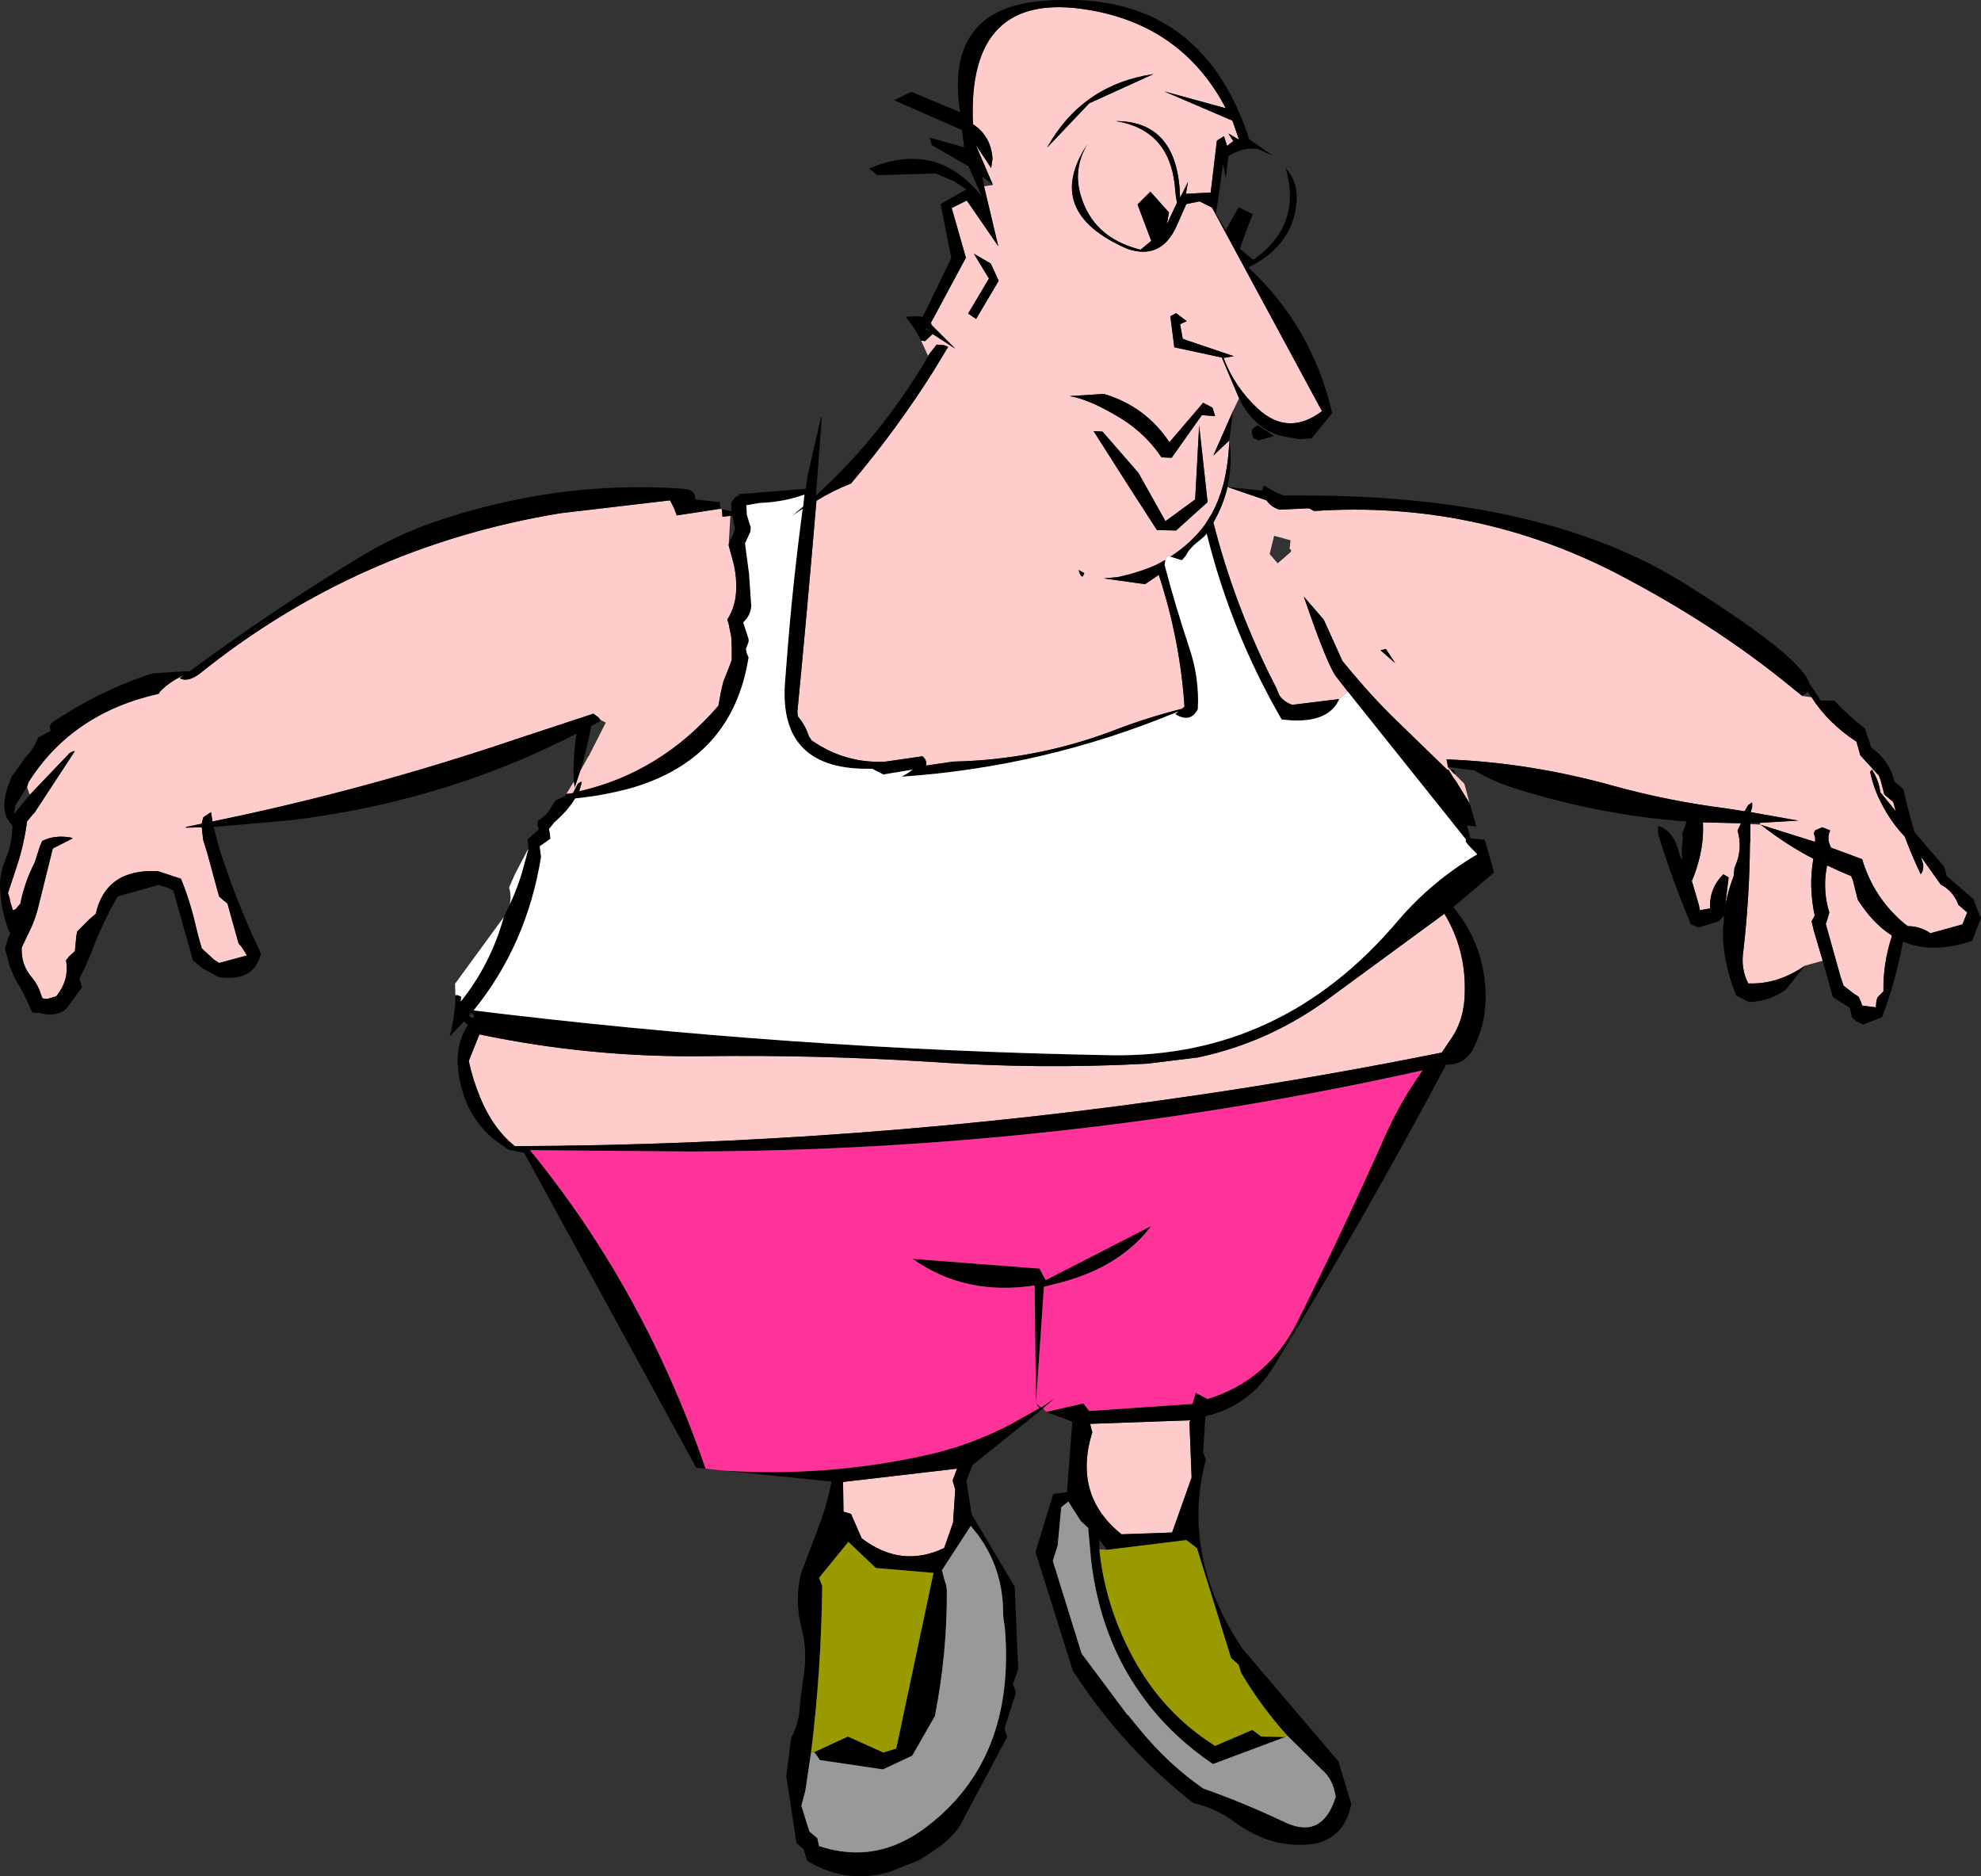 <?xml version="1.0" encoding="UTF-8" standalone="no"?>
<svg xmlns:xlink="http://www.w3.org/1999/xlink" height="211.5px" width="223.35px" xmlns="http://www.w3.org/2000/svg">
  <rect width="100%" height="100%" fill="#333333" stroke="none"/>
  <g transform="matrix(1.0, 0.0, 0.0, 1.0, 111.05, 126.05)">
    <path d="M0.9 -105.2 L-1.05 -109.75 0.7 -107.1 0.85 -108.15 Q0.7 -110.7 -1.35 -112.05 -2.05 -127.2 11.6 -124.95 22.25 -123.2 27.15 -113.85 L20.2 -115.75 27.9 -112.45 28.65 -110.3 27.45 -111.0 28.0 -110.15 27.3 -109.6 26.95 -110.7 26.15 -110.2 25.45 -104.35 22.65 -104.2 22.9 -105.55 22.0 -103.75 Q21.8 -112.4 14.75 -112.4 20.7 -111.45 21.4 -105.2 21.45 -104.25 21.65 -103.2 L20.5 -100.75 20.75 -102.1 18.65 -104.45 17.2 -103.0 18.75 -98.9 17.55 -97.9 Q12.1 -99.25 10.75 -104.2 9.95 -107.1 11.55 -109.8 6.5 -102.15 16.05 -98.0 19.85 -96.7 21.6 -100.55 L22.7 -103.05 24.2 -103.35 25.6 -102.65 38.0 -79.7 Q34.2 -76.85 30.8 -79.95 28.15 -82.4 26.9 -85.7 L28.05 -85.9 22.3 -87.85 22.0 -89.5 22.75 -89.85 21.55 -90.75 20.9 -90.4 21.35 -86.9 26.7 -85.75 28.65 -81.15 27.95 -79.7 25.75 -74.7 27.55 -76.4 Q27.45 -73.65 26.85 -71.35 26.35 -69.55 25.55 -68.1 L24.8 -66.9 Q23.2 -64.75 20.9 -63.3 L20.55 -63.4 20.35 -62.95 20.1 -62.8 19.25 -62.35 Q17.3 -61.5 15.0 -61.0 L13.4 -60.85 18.05 -60.2 19.6 -61.25 Q22.0 -53.9 22.5 -46.4 L22.2 -46.15 Q18.2 -45.15 14.35 -43.65 5.75 -40.4 -3.6 -40.2 L-6.65 -39.75 Q-6.5 -40.35 -7.05 -40.8 L-11.2 -40.2 Q-15.75 -39.95 -19.55 -42.6 L-19.85 -43.05 Q-20.25 -44.3 -21.1 -45.3 L-21.15 -45.8 Q-20.0 -57.7 -19.0 -69.6 -17.15 -70.75 -15.1 -71.55 -9.95 -77.65 -5.85 -84.15 L-4.15 -86.95 -4.65 -87.15 -5.45 -87.2 -6.35 -86.05 -6.4 -85.9 -7.2 -87.65 -6.75 -87.6 -5.9 -88.4 -3.35 -86.75 -6.0 -89.4 -6.1 -89.65 -2.15 -97.0 -3.75 -102.6 -2.05 -103.45 1.5 -98.3 -0.1 -105.05 0.9 -105.2 M39.95 -47.25 L34.65 -46.6 Q33.75 -46.9 33.2 -47.65 L32.85 -48.5 Q28.25 -57.4 25.75 -67.15 26.85 -69.05 27.35 -71.15 L31.45 -69.75 31.75 -69.65 Q32.25 -68.9 33.2 -68.6 L36.45 -68.75 36.65 -68.7 37.1 -68.45 Q55.15 -69.65 71.15 -61.45 82.5 -55.55 91.15 -48.4 L92.15 -47.6 93.2 -47.45 Q95.05 -44.55 98.25 -42.45 L98.4 -41.95 98.7 -40.9 100.8 -38.6 101.0 -38.05 101.4 -36.5 102.4 -35.65 102.7 -34.6 100.95 -36.75 100.85 -37.3 Q100.6 -38.4 100.0 -39.3 L99.8 -39.05 Q100.2 -37.1 101.15 -35.35 102.15 -33.4 103.7 -31.75 104.55 -29.5 105.5 -27.5 106.0 -28.15 105.65 -29.05 L105.55 -29.45 107.75 -26.35 Q109.2 -25.6 109.75 -24.05 L110.75 -23.2 110.2 -21.85 106.6 -20.85 Q105.45 -21.65 104.05 -21.65 L103.65 -21.95 Q100.2 -24.85 98.9 -29.2 L95.4 -30.5 95.3 -30.7 Q94.9 -31.6 95.3 -32.45 L94.4 -32.8 93.6 -32.45 93.45 -32.15 93.6 -31.6 93.6 -31.15 87.4 -33.1 87.4 -33.3 91.7 -33.55 86.35 -34.5 86.5 -35.1 86.5 -35.6 86.05 -35.3 85.65 -34.6 83.4 -34.95 Q77.15 -35.75 71.1 -37.4 61.5 -40.1 52.05 -40.45 L52.1 -40.2 52.2 -39.6 52.2 -39.55 52.5 -39.25 53.0 -38.75 54.05 -37.7 54.65 -35.5 53.4 -37.5 53.2 -37.85 52.8 -38.4 52.35 -39.15 52.3 -39.25 52.1 -39.3 47.05 -44.2 Q44.15 -46.95 41.6 -50.0 L41.5 -50.1 40.3 -51.55 38.2 -56.2 35.95 -58.8 Q38.7 -50.75 39.7 -49.65 L40.9 -48.1 39.95 -47.25 M7.0 -109.4 L11.75 -114.4 19.0 -117.7 Q10.95 -116.5 7.0 -109.4 M45.2 -52.9 L44.6 -52.75 46.25 -51.3 45.2 -52.9 M24.45 -79.25 L25.95 -79.15 25.65 -80.1 24.6 -80.65 20.8 -76.2 Q18.1 -80.25 13.4 -81.65 L9.55 -81.4 Q11.95 -81.0 15.55 -78.75 18.2 -77.05 19.9 -74.5 L21.05 -74.45 24.45 -79.25 M94.45 -17.75 L92.45 -17.2 Q89.35 -15.05 86.05 -15.2 85.2 -16.9 85.5 -18.8 86.2 -24.9 86.25 -30.9 L86.3 -31.4 86.3 -33.05 86.3 -33.15 87.4 -33.1 87.65 -32.95 Q90.4 -30.8 93.4 -29.25 92.85 -26.15 93.55 -22.85 L93.2 -22.2 93.45 -21.15 94.45 -17.75 M10.7 -61.4 Q10.95 -60.85 11.1 -61.2 L11.2 -61.45 10.55 -61.8 10.7 -61.4 M13.25 -77.4 L12.25 -77.45 16.55 -70.7 19.1 -66.75 19.4 -66.3 21.55 -66.25 25.1 -69.45 24.15 -78.1 23.7 -69.75 20.35 -67.3 17.3 -72.75 13.25 -77.4 M0.65 -96.35 L-1.25 -97.45 0.45 -94.65 -1.9 -90.7 -1.0 -90.1 1.55 -94.4 0.65 -96.35 M34.5 -63.95 L34.55 -64.0 34.35 -64.2 34.45 -65.15 32.6 -65.65 32.1 -63.6 33.0 -62.55 34.5 -63.85 34.5 -63.95 M18.3 -6.15 L24.0 -6.85 Q32.3 -8.6 39.25 -13.85 L51.8 -23.05 Q54.2 -19.1 54.1 -14.3 54.1 -11.2 52.55 -8.95 L51.5 -7.4 Q38.1 -4.7 24.6 -2.7 -13.9 3.0 -53.0 3.15 -55.45 1.2 -56.9 -2.3 -57.75 -4.35 -58.2 -6.45 L-57.0 -9.45 Q-44.35 -6.8 -31.35 -7.0 -18.65 -7.15 -6.05 -6.35 6.15 -5.5 18.3 -6.15 M-47.2 -36.55 L-46.35 -37.95 -46.25 -37.3 -45.65 -39.1 -44.65 -40.9 -44.6 -40.9 -44.6 -40.95 -42.75 -44.6 -43.35 -44.9 -43.6 -45.2 -44.15 -45.6 -52.8 -42.75 Q-69.6 -37.05 -86.85 -33.5 L-87.1 -33.45 -87.25 -34.5 -88.1 -33.95 -88.25 -33.5 -88.3 -33.2 -90.0 -32.85 -90.15 -32.75 -88.3 -32.8 -88.15 -31.4 -87.7 -29.95 -86.35 -25.0 -85.9 -24.6 -85.4 -24.2 -84.85 -22.2 -84.15 -19.7 -83.8 -19.3 -83.2 -18.35 -86.35 -17.5 -86.95 -17.9 -88.3 -19.15 -88.7 -20.55 -89.2 -22.6 Q-89.8 -24.95 -90.65 -27.0 L-93.25 -27.85 Q-99.1 -28.15 -100.25 -23.05 L-100.95 -22.45 -102.35 -21.05 -102.45 -20.5 -102.6 -18.85 -103.3 -18.2 -103.6 -17.8 Q-103.45 -16.9 -103.6 -16.05 -103.8 -14.9 -104.7 -13.75 L-105.7 -13.45 -106.25 -13.5 -106.45 -14.0 Q-106.75 -15.0 -107.4 -15.8 -108.7 -17.25 -108.6 -19.25 L-107.55 -21.45 Q-107.0 -22.65 -106.7 -23.95 L-105.1 -30.4 -102.85 -31.55 -103.1 -31.65 Q-104.9 -31.95 -106.3 -31.25 L-106.55 -30.65 -107.15 -28.8 Q-108.3 -26.55 -108.75 -24.2 L-109.3 -23.55 -109.6 -23.45 -109.75 -23.95 -109.9 -24.4 -109.95 -24.75 -110.15 -25.4 -109.95 -26.0 -109.2 -28.25 Q-108.35 -30.8 -108.0 -33.45 L-107.35 -34.25 -107.15 -34.45 -102.6 -41.4 Q-103.15 -41.3 -103.4 -40.95 L-107.7 -36.45 -108.0 -37.35 -107.85 -37.85 Q-102.95 -45.65 -93.15 -47.85 L-93.05 -48.05 Q-91.9 -49.25 -90.3 -49.95 L-90.8 -49.6 Q-89.9 -49.1 -88.55 -50.1 -70.7 -64.45 -47.85 -68.2 L-35.5 -69.65 -35.0 -68.65 -34.75 -67.95 -29.85 -68.7 -29.85 -68.65 -29.65 -68.65 -29.6 -67.8 -28.7 -67.9 -28.9 -64.6 -28.4 -62.75 Q-28.0 -61.25 -28.05 -59.7 -28.05 -57.8 -29.05 -56.2 L-28.9 -55.75 -28.6 -54.25 -28.55 -53.2 -28.55 -51.65 -28.75 -51.1 -29.5 -49.2 -29.75 -48.15 -30.05 -46.5 Q-36.55 -38.95 -45.75 -36.85 L-45.45 -37.9 -45.6 -37.9 -45.9 -37.7 -46.45 -36.65 -47.2 -36.55 M80.95 -33.25 L80.95 -33.35 85.25 -33.25 85.2 -33.2 85.15 -33.05 84.85 -32.45 Q85.45 -30.4 84.6 -28.45 L84.5 -28.25 84.5 -28.15 84.4 -27.25 Q83.55 -25.05 83.3 -22.85 L83.4 -23.5 83.85 -27.15 83.25 -27.5 Q81.65 -25.9 81.75 -23.65 L80.6 -23.45 80.5 -24.0 79.7 -26.75 79.95 -27.35 Q81.1 -30.45 80.95 -33.25 M97.85 -26.85 L98.4 -24.65 Q100.1 -21.95 102.25 -20.6 L102.2 -20.35 Q101.25 -17.4 101.3 -14.3 L100.7 -13.7 100.6 -13.55 100.5 -13.15 100.45 -12.5 98.9 -12.7 98.75 -13.15 98.5 -13.7 97.95 -14.05 96.8 -14.95 96.45 -16.0 94.8 -21.9 95.0 -22.5 95.2 -23.2 95.05 -23.7 Q94.45 -26.1 94.95 -28.5 96.3 -27.85 97.65 -27.3 L97.85 -26.85 M12.1 35.4 L11.85 34.45 23.05 34.05 23.3 40.5 21.1 46.7 15.4 46.9 Q9.9 42.5 12.1 35.4 M-13.9 47.35 L-15.1 44.6 -15.95 44.35 -16.0 41.0 -3.15 39.5 -3.65 40.85 -3.35 41.85 -3.6 45.6 -4.6 48.45 Q-9.45 50.75 -13.9 47.35" fill="#ffcccc" fill-rule="evenodd" stroke="none"/>
    <path d="M28.65 -81.15 L26.7 -85.75 21.35 -86.9 20.9 -90.4 21.55 -90.75 22.75 -89.85 22.0 -89.5 22.3 -87.85 28.05 -85.9 26.9 -85.7 Q28.15 -82.4 30.8 -79.95 34.2 -76.85 38.0 -79.7 L25.6 -102.65 24.2 -103.35 22.7 -103.05 21.6 -100.55 Q19.85 -96.7 16.05 -98.0 6.5 -102.15 11.55 -109.8 9.95 -107.1 10.75 -104.2 12.1 -99.25 17.55 -97.9 L18.75 -98.9 17.2 -103.0 18.65 -104.45 20.75 -102.1 20.5 -100.75 21.65 -103.2 Q21.45 -104.25 21.4 -105.2 20.7 -111.45 14.75 -112.4 21.8 -112.4 22.0 -103.75 L22.9 -105.55 22.65 -104.2 25.45 -104.35 26.15 -110.2 26.95 -110.7 27.3 -109.6 28.0 -110.15 27.45 -111.0 28.65 -110.3 27.9 -112.45 20.2 -115.75 27.15 -113.85 Q22.25 -123.2 11.6 -124.95 -2.05 -127.2 -1.35 -112.05 0.7 -110.7 0.85 -108.15 L0.7 -107.1 -1.05 -109.75 0.9 -105.2 -0.3 -106.15 -0.1 -105.05 1.5 -98.3 -2.05 -103.45 -3.75 -102.6 -2.15 -97.0 -6.1 -89.65 -6.0 -89.4 -3.35 -86.75 -5.9 -88.4 -6.75 -87.6 -7.2 -87.65 Q-7.95 -89.15 -8.95 -90.35 L-7.85 -90.4 -7.0 -90.35 -3.8 -96.95 -5.0 -103.05 -2.1 -104.7 -3.55 -105.65 -5.55 -106.5 -12.15 -106.3 -13.05 -107.05 Q-9.1 -108.75 -5.7 -107.8 -4.35 -107.4 -3.05 -106.5 -1.65 -105.55 -0.35 -103.9 L-1.85 -107.3 -6.0 -109.7 -6.25 -110.55 -2.35 -109.45 -2.6 -111.4 -10.25 -114.75 -8.3 -115.7 -2.8 -113.4 Q-4.6 -125.1 6.55 -125.95 24.25 -127.45 29.8 -110.35 L32.45 -108.5 30.8 -109.25 Q29.1 -109.5 27.45 -108.45 L27.15 -105.95 26.85 -107.55 26.05 -101.95 27.15 -100.1 28.6 -102.7 30.2 -101.9 Q29.4 -99.95 28.75 -98.0 L30.25 -96.75 Q35.8 -100.65 33.9 -107.1 35.25 -105.65 35.15 -103.5 34.85 -98.45 29.7 -95.9 36.9 -89.2 39.15 -79.5 L36.85 -76.65 35.55 -76.55 35.1 -76.6 33.2 -76.95 Q31.85 -77.4 30.9 -78.2 L30.85 -78.25 Q29.5 -79.35 28.65 -81.15 M-6.4 -85.9 L-6.35 -86.05 -5.45 -87.2 -4.65 -87.15 -4.15 -86.95 -5.85 -84.15 Q-9.95 -77.65 -15.1 -71.55 -17.15 -70.75 -19.0 -69.6 -20.0 -57.7 -21.15 -45.8 L-21.1 -45.3 Q-20.25 -44.3 -19.85 -43.05 L-19.55 -42.6 Q-15.75 -39.95 -11.2 -40.2 L-7.05 -40.8 Q-6.5 -40.35 -6.65 -39.75 L-3.6 -40.2 Q5.75 -40.4 14.35 -43.65 18.2 -45.15 22.2 -46.15 L22.5 -46.4 Q22.0 -53.9 19.6 -61.25 L18.05 -60.2 13.4 -60.85 15.0 -61.0 Q17.3 -61.5 19.25 -62.35 L20.1 -62.8 20.35 -62.95 20.25 -62.4 Q21.45 -57.8 23.0 -53.15 24.2 -49.65 24.0 -46.1 23.15 -44.5 21.45 -45.55 L21.8 -45.85 Q6.8 -39.6 -9.4 -38.5 L-8.7 -38.9 -8.15 -39.3 -11.45 -38.75 -12.45 -39.25 -12.7 -39.4 Q-23.25 -39.1 -22.55 -49.05 L-22.35 -51.6 Q-21.7 -60.15 -20.55 -68.7 L-21.75 -67.9 -20.5 -68.95 -20.35 -70.3 Q-22.7 -69.45 -25.45 -69.35 L-26.9 -69.1 -26.85 -68.05 -26.7 -67.55 -26.55 -67.05 -26.4 -66.6 -26.45 -66.1 -26.75 -65.45 -27.05 -64.8 -26.6 -61.4 -26.35 -57.75 Q-26.4 -56.7 -27.25 -55.9 L-27.1 -55.4 -26.95 -54.95 -26.8 -54.5 -26.65 -54.0 Q-26.6 -53.8 -26.7 -53.55 L-26.95 -52.9 -26.85 -52.4 -26.65 -51.95 Q-28.45 -40.5 -39.95 -37.2 -43.1 -36.35 -46.2 -36.05 -47.0 -34.7 -48.55 -33.35 L-49.15 -32.6 -49.05 -32.1 -49.0 -31.5 -50.2 -30.65 -50.05 -29.45 Q-51.65 -19.55 -57.65 -12.15 -21.7 -7.75 14.25 -7.1 33.5 -6.8 46.55 -22.25 50.35 -26.7 55.5 -29.75 L54.45 -30.85 Q54.1 -31.25 54.25 -31.4 L40.9 -48.1 39.7 -49.65 Q38.7 -50.75 35.95 -58.8 L38.2 -56.2 40.3 -51.55 41.5 -50.1 41.6 -50.0 Q44.15 -46.95 47.05 -44.2 L52.1 -39.3 52.3 -39.25 52.35 -39.15 52.8 -38.4 53.2 -37.85 53.4 -37.5 54.65 -35.5 55.4 -32.9 54.35 -33.0 54.75 -31.55 56.35 -31.4 57.4 -27.7 52.8 -23.8 Q56.45 -19.4 56.45 -13.6 56.45 -10.5 54.95 -7.65 53.9 -5.95 52.0 -6.05 42.65 11.55 32.45 28.15 29.75 32.45 24.85 33.6 L24.6 37.65 24.9 38.5 Q22.05 49.3 29.0 59.75 L39.85 72.5 41.3 77.3 Q40.6 80.95 37.35 81.75 32.5 82.55 28.1 79.3 26.0 77.75 23.5 77.2 15.45 70.9 9.9 62.25 L5.7 48.9 7.7 42.35 9.25 42.15 9.85 34.2 6.9 33.1 11.1 32.15 11.75 33.0 23.4 32.2 23.75 30.95 25.1 31.65 Q31.9 29.55 35.2 23.0 40.3 12.8 45.0 2.25 46.8 -1.85 49.35 -5.4 8.8 3.65 -33.25 3.75 L-51.3 3.6 Q-38.45 19.3 -31.5 39.5 L-32.55 39.4 -51.95 3.9 -53.7 3.55 -55.35 2.4 Q-57.55 0.55 -58.55 -2.0 -59.2 -3.65 -59.4 -5.5 L-59.4 -5.6 Q-59.7 -8.35 -58.3 -10.5 L-58.75 -10.9 -60.35 -9.2 Q-59.9 -10.9 -59.75 -12.7 L-59.7 -13.85 -59.5 -13.9 -59.05 -13.7 -59.1 -13.15 Q-55.7 -17.4 -54.25 -22.7 L-53.6 -24.05 Q-52.65 -26.05 -52.1 -28.05 L-51.5 -30.25 -51.5 -30.35 -51.5 -30.85 -51.55 -31.45 -50.3 -32.55 -50.45 -33.05 -50.4 -33.55 Q-49.4 -34.1 -48.85 -35.15 L-48.4 -35.85 -47.45 -36.25 -47.2 -36.55 -46.45 -36.65 -45.9 -37.7 -45.6 -37.9 -45.45 -37.9 -45.75 -36.85 Q-36.55 -38.95 -30.05 -46.5 L-29.75 -48.15 -29.5 -49.2 -28.75 -51.1 -28.55 -51.65 -28.55 -53.2 -28.6 -54.25 -28.9 -55.75 -29.05 -56.2 Q-28.05 -57.8 -28.05 -59.7 -28.0 -61.25 -28.4 -62.75 L-28.9 -64.6 -28.7 -65.2 -28.4 -65.8 -28.2 -66.4 -28.45 -67.9 -28.7 -67.9 -29.6 -67.8 -29.65 -68.65 -28.7 -68.45 -28.6 -68.4 -28.6 -69.25 -28.6 -69.4 -28.25 -69.9 -28.15 -70.0 -27.7 -70.25 -27.75 -70.35 -20.2 -70.95 -20.0 -72.4 -18.5 -78.95 -18.4 -79.05 -19.05 -70.2 Q-11.6 -77.0 -6.4 -85.9 M20.9 -63.3 Q23.2 -64.75 24.8 -66.9 L25.55 -68.1 Q26.35 -69.55 26.85 -71.35 27.45 -73.65 27.55 -76.4 L25.75 -74.7 27.95 -79.7 27.55 -76.4 27.7 -75.05 Q27.75 -73.0 27.35 -71.15 L31.25 -70.75 31.35 -71.1 31.5 -71.3 32.8 -70.55 32.85 -70.55 32.9 -70.5 33.7 -70.2 35.55 -70.2 Q63.05 -70.25 79.0 -60.2 86.5 -55.5 90.0 -52.5 92.65 -50.2 92.95 -49.0 L93.9 -47.6 94.1 -47.25 94.2 -47.1 95.8 -47.05 Q97.35 -45.35 99.2 -43.95 L99.75 -42.35 99.9 -41.8 Q101.75 -40.55 102.4 -38.45 L102.55 -37.95 103.55 -37.1 Q104.1 -34.65 104.8 -32.25 L108.15 -28.35 108.3 -27.85 108.45 -27.3 111.45 -24.7 112.05 -23.1 112.3 -22.6 111.3 -20.0 Q106.9 -18.5 103.5 -19.9 102.7 -15.5 101.15 -11.4 L99.0 -10.55 98.3 -10.9 97.75 -11.35 97.65 -11.9 97.5 -12.45 95.6 -13.65 94.45 -17.75 93.45 -21.15 93.2 -22.2 93.55 -22.85 Q92.85 -26.15 93.4 -29.25 90.4 -30.8 87.65 -32.95 L87.4 -33.1 93.6 -31.15 93.6 -31.6 93.45 -32.15 93.6 -32.45 94.4 -32.8 95.3 -32.45 Q94.9 -31.6 95.3 -30.7 L95.4 -30.5 98.9 -29.2 Q100.2 -24.85 103.65 -21.95 L104.05 -21.65 Q105.45 -21.65 106.6 -20.85 L110.2 -21.85 110.75 -23.2 109.75 -24.05 Q109.2 -25.6 107.75 -26.35 L105.55 -29.45 105.65 -29.05 Q106.0 -28.15 105.5 -27.5 104.55 -29.5 103.7 -31.75 102.15 -33.4 101.15 -35.35 100.2 -37.1 99.8 -39.05 L100.0 -39.3 Q100.6 -38.4 100.85 -37.3 L100.95 -36.75 102.7 -34.6 102.4 -35.65 101.4 -36.5 101.0 -38.05 100.8 -38.6 98.7 -40.9 98.4 -41.95 98.25 -42.45 Q95.05 -44.55 93.2 -47.45 L92.75 -48.1 92.6 -47.9 Q92.3 -47.75 92.15 -47.6 L91.15 -48.4 Q82.5 -55.55 71.15 -61.45 55.15 -69.65 37.1 -68.45 L36.65 -68.7 36.45 -68.75 33.2 -68.6 Q32.25 -68.9 31.75 -69.65 L31.45 -69.75 27.35 -71.15 Q26.85 -69.05 25.75 -67.15 28.25 -57.4 32.85 -48.5 L33.2 -47.65 Q33.75 -46.9 34.65 -46.6 L39.95 -47.25 Q38.65 -44.3 33.45 -44.95 27.75 -54.8 25.0 -65.9 L24.7 -65.55 23.55 -64.6 23.0 -64.0 22.6 -63.35 22.2 -62.9 20.9 -63.3 M7.0 -109.4 Q10.95 -116.5 19.0 -117.7 L11.75 -114.4 7.0 -109.4 M53.0 -38.75 L52.5 -39.25 52.9 -39.25 52.95 -39.0 53.0 -38.75 M52.2 -39.6 L52.1 -40.2 52.05 -40.45 Q61.5 -40.1 71.1 -37.4 77.15 -35.75 83.4 -34.95 L85.65 -34.6 86.05 -35.3 86.5 -35.6 86.5 -35.1 86.35 -34.5 91.7 -33.55 87.4 -33.3 86.3 -33.3 86.3 -33.15 86.3 -33.05 86.3 -31.4 86.25 -30.9 Q86.2 -24.9 85.5 -18.8 85.2 -16.9 86.05 -15.2 89.35 -15.05 92.45 -17.2 L90.3 -14.5 Q88.45 -13.15 86.1 -13.1 L84.7 -13.85 Q83.15 -17.6 83.2 -21.3 L83.3 -22.1 83.3 -22.85 82.75 -22.2 80.45 -21.5 Q80.0 -21.7 79.6 -21.85 77.55 -26.7 75.95 -31.85 75.85 -32.35 75.9 -32.95 77.7 -32.45 78.35 -29.6 L78.65 -29.1 Q78.45 -30.3 78.7 -31.5 L78.6 -32.0 79.1 -33.45 Q69.4 -34.15 59.85 -37.15 57.4 -37.9 55.2 -39.2 L52.2 -39.6 M45.2 -52.9 L46.25 -51.3 44.6 -52.75 45.2 -52.9 M24.45 -79.25 L21.05 -74.45 19.9 -74.5 Q18.2 -77.05 15.55 -78.75 11.95 -81.0 9.55 -81.4 L13.4 -81.65 Q18.1 -80.25 20.8 -76.2 L24.6 -80.65 25.65 -80.1 25.95 -79.15 24.45 -79.25 M30.85 -76.4 L30.3 -76.65 Q29.75 -77.65 30.6 -78.0 L30.8 -78.1 32.6 -76.9 30.85 -76.4 M0.65 -96.35 L1.55 -94.4 -1.0 -90.1 -1.9 -90.7 0.45 -94.65 -1.25 -97.45 0.65 -96.35 M13.25 -77.4 L17.3 -72.75 20.35 -67.3 23.7 -69.75 24.15 -78.1 25.1 -69.45 21.55 -66.25 19.4 -66.3 19.1 -66.75 16.55 -70.7 12.25 -77.45 13.25 -77.4 M10.7 -61.4 L10.55 -61.8 11.2 -61.45 11.1 -61.2 Q10.95 -60.85 10.7 -61.4 M18.3 -6.15 Q6.15 -5.5 -6.05 -6.35 -18.65 -7.15 -31.35 -7.0 -44.35 -6.8 -57.0 -9.45 L-58.2 -6.45 Q-57.75 -4.35 -56.9 -2.3 -55.45 1.2 -53.0 3.15 -13.9 3.0 24.6 -2.7 38.1 -4.7 51.5 -7.4 L52.55 -8.95 Q54.1 -11.2 54.1 -14.3 54.2 -19.1 51.8 -23.05 L39.25 -13.85 Q32.3 -8.6 24.0 -6.85 L18.3 -6.15 M6.55 32.7 L-1.4 39.1 -2.1 40.9 -1.5 44.65 3.35 52.8 3.75 62.1 3.15 63.8 3.5 64.75 2.2 68.8 2.5 69.75 -2.85 79.8 Q-3.9 81.3 -5.4 82.3 L-7.35 83.6 -10.75 84.95 Q-15.6 86.4 -20.05 83.7 L-20.45 82.4 -21.25 81.7 -22.4 74.15 -21.85 69.85 Q-21.05 68.35 -20.9 66.7 L-20.8 65.5 -20.5 63.2 Q-19.95 60.2 -20.7 57.4 -21.5 54.2 -20.7 51.2 L-18.45 45.25 Q-17.7 43.1 -17.3 40.95 L-29.7 39.7 Q-17.95 40.5 -6.5 37.95 -1.6 36.85 2.9 34.5 L6.1 32.7 6.35 32.6 7.9 31.55 6.55 32.7 M-46.35 -37.95 Q-46.5 -40.45 -46.05 -43.35 -49.0 -41.85 -52.0 -40.55 -64.3 -35.3 -78.2 -33.6 L-86.7 -32.85 -86.95 -32.85 Q-86.45 -30.6 -85.55 -28.1 -83.95 -23.45 -81.8 -18.95 L-81.65 -18.5 Q-82.4 -15.35 -86.4 -15.9 L-88.3 -16.95 -89.3 -17.8 -90.55 -22.25 -91.1 -24.2 -91.5 -25.65 -92.2 -26.0 -93.15 -26.3 -97.8 -25.0 Q-99.65 -21.7 -100.9 -18.3 L-101.5 -16.95 -102.1 -15.75 -101.95 -15.25 -101.8 -14.75 -103.35 -12.65 -103.6 -12.3 Q-104.85 -11.35 -106.45 -11.85 L-107.4 -11.9 Q-108.2 -13.85 -109.35 -15.7 L-109.95 -17.1 -110.2 -18.1 -110.5 -19.1 -110.15 -20.25 -109.9 -20.85 -110.1 -21.25 Q-111.05 -23.8 -111.05 -26.45 -111.0 -27.8 -110.45 -29.1 -109.65 -31.0 -109.65 -33.0 -111.45 -34.7 -109.7 -38.55 L-108.2 -40.65 Q-107.25 -41.65 -106.75 -42.9 L-105.35 -43.65 -105.45 -44.15 -105.25 -44.55 Q-99.85 -48.2 -93.85 -50.15 L-89.85 -50.4 -89.7 -50.35 Q-80.5 -57.15 -70.9 -63.0 -66.75 -65.55 -62.55 -67.05 -48.35 -72.0 -33.95 -70.95 -32.6 -70.85 -32.65 -69.75 L-29.9 -69.45 -29.85 -68.7 -34.75 -67.95 -35.0 -68.65 -35.5 -69.65 -47.85 -68.2 Q-70.7 -64.45 -88.55 -50.1 -89.9 -49.1 -90.8 -49.6 L-90.3 -49.95 Q-91.9 -49.25 -93.05 -48.05 L-93.15 -47.85 Q-102.95 -45.65 -107.85 -37.85 L-108.0 -37.35 -109.3 -35.3 -109.5 -34.25 -107.7 -36.45 -103.4 -40.95 Q-103.15 -41.3 -102.6 -41.4 L-107.15 -34.45 -107.35 -34.25 -108.0 -33.45 Q-108.35 -30.8 -109.2 -28.25 L-109.95 -26.0 -110.15 -25.4 -109.95 -24.75 -109.9 -24.4 -109.75 -23.95 -109.6 -23.45 -109.3 -23.55 -108.75 -24.2 Q-108.3 -26.55 -107.15 -28.8 L-106.55 -30.65 -106.3 -31.25 Q-104.9 -31.95 -103.1 -31.65 L-102.85 -31.55 -105.1 -30.4 -106.7 -23.95 Q-107.0 -22.65 -107.55 -21.45 L-108.6 -19.25 Q-108.7 -17.25 -107.4 -15.8 -106.75 -15.0 -106.45 -14.0 L-106.25 -13.5 -105.7 -13.45 -104.7 -13.75 Q-103.8 -14.9 -103.6 -16.05 -103.45 -16.9 -103.6 -17.8 L-103.3 -18.2 -102.6 -18.85 -102.45 -20.5 -102.35 -21.05 -100.95 -22.45 -100.25 -23.05 Q-99.1 -28.15 -93.25 -27.85 L-90.65 -27.0 Q-89.8 -24.95 -89.2 -22.6 L-88.7 -20.55 -88.3 -19.15 -86.95 -17.9 -86.35 -17.5 -83.2 -18.35 -83.8 -19.3 -84.15 -19.7 -84.85 -22.2 -85.4 -24.2 -85.9 -24.6 -86.35 -25.0 -87.7 -29.95 -88.15 -31.4 -88.3 -32.8 -90.15 -32.75 -90.0 -32.85 -88.3 -33.2 -88.25 -33.5 -88.1 -33.95 -87.25 -34.5 -87.1 -33.45 -86.85 -33.5 Q-69.6 -37.05 -52.8 -42.75 L-44.15 -45.6 -43.6 -45.2 -43.35 -44.9 -43.4 -44.75 -44.4 -44.2 Q-44.85 -41.6 -45.65 -39.1 L-46.25 -37.3 -46.35 -37.95 M80.95 -33.25 Q81.1 -30.45 79.95 -27.35 L79.7 -26.75 80.5 -24.0 80.6 -23.45 81.75 -23.65 Q81.65 -25.9 83.25 -27.5 L83.85 -27.15 83.4 -23.5 83.3 -22.85 Q83.55 -25.05 84.4 -27.25 L84.5 -28.15 84.5 -28.25 84.6 -28.45 Q85.45 -30.4 84.85 -32.45 L85.15 -33.05 85.2 -33.2 85.25 -33.25 80.95 -33.35 80.95 -33.25 M97.85 -26.85 L97.65 -27.3 Q96.3 -27.85 94.95 -28.5 94.45 -26.1 95.05 -23.7 L95.2 -23.2 95.0 -22.5 94.8 -21.9 96.45 -16.0 96.8 -14.95 97.95 -14.05 98.5 -13.7 98.75 -13.15 98.9 -12.7 100.45 -12.5 100.5 -13.15 100.6 -13.55 100.7 -13.7 101.3 -14.3 Q101.25 -17.4 102.2 -20.35 L102.25 -20.6 Q100.1 -21.95 98.4 -24.65 L97.85 -26.85 M5.75 32.1 L5.6 18.85 Q-2.25 20.05 -8.15 15.85 L6.15 16.95 6.85 18.25 18.75 12.15 Q15.25 16.75 8.6 18.5 L6.65 19.0 5.75 32.1 M12.1 35.4 Q9.9 42.5 15.4 46.9 L21.1 46.7 23.3 40.5 23.05 34.05 11.85 34.45 12.1 35.4 M33.85 69.75 L25.7 72.8 Q21.15 69.7 18.15 65.7 13.0 58.95 11.95 49.65 L11.85 48.5 11.65 46.35 11.65 46.2 10.8 45.4 9.4 43.2 8.6 43.85 8.2 48.15 7.65 49.9 10.9 60.35 16.05 67.25 16.15 67.3 17.5 68.95 Q20.65 72.8 24.6 75.55 29.15 77.15 33.9 79.4 38.05 81.3 39.55 76.5 39.25 74.5 38.0 73.45 L34.1 69.6 Q31.2 66.4 28.9 62.55 L28.6 61.6 27.75 60.85 23.9 48.45 22.7 47.55 13.75 48.65 12.85 47.45 12.9 47.7 12.9 48.6 Q13.55 55.05 16.8 61.0 20.2 67.15 25.95 70.75 L30.15 68.95 31.15 69.7 33.85 69.75 M-19.6 71.45 L-20.25 75.8 -20.7 77.5 -19.8 80.4 -18.9 81.15 -18.7 82.05 Q-12.2 84.2 -6.55 79.85 3.45 72.25 2.25 57.5 L2.1 56.5 2.05 55.95 Q2.1 50.9 -0.8 46.95 L-1.6 45.95 -4.85 50.95 -4.55 52.1 Q-4.35 52.6 -4.3 53.2 -4.25 60.3 -5.65 67.4 L-8.2 71.85 -11.5 73.4 -18.6 72.35 -19.25 71.45 -15.45 69.7 -11.45 71.5 -10.0 71.05 -5.8 51.25 -12.3 50.7 -15.4 47.75 -18.7 51.8 -18.35 52.75 Q-18.45 62.15 -19.6 71.45 M-6.7 -88.95 L-6.15 -88.65 -6.55 -89.0 -6.7 -88.95 M-44.85 -40.85 L-44.75 -41.05 -44.7 -40.95 -44.85 -40.85 M-57.7 -11.25 L-57.6 -11.55 -57.9 -11.9 -58.2 -11.55 -57.7 -11.25 M-13.9 47.35 Q-9.45 50.75 -4.6 48.45 L-3.6 45.6 -3.35 41.85 -3.65 40.85 -3.15 39.5 -16.0 41.0 -15.95 44.35 -15.1 44.6 -13.9 47.35" fill="#000000" fill-rule="evenodd" stroke="none"/>
    <path d="M20.35 -62.95 L20.55 -63.4 20.9 -63.3 22.2 -62.9 22.6 -63.35 23.0 -64.0 23.55 -64.6 24.7 -65.55 25.0 -65.9 Q27.75 -54.8 33.45 -44.95 38.65 -44.3 39.95 -47.25 L40.9 -48.1 54.25 -31.4 Q54.1 -31.25 54.45 -30.85 L55.5 -29.75 Q50.35 -26.7 46.55 -22.25 33.5 -6.8 14.25 -7.1 -21.7 -7.75 -57.65 -12.15 -51.65 -19.55 -50.05 -29.45 L-50.2 -30.65 -49.0 -31.5 -49.05 -32.1 -49.15 -32.6 -48.55 -33.35 Q-47.0 -34.7 -46.2 -36.05 -43.1 -36.35 -39.95 -37.2 -28.45 -40.5 -26.65 -51.95 L-26.85 -52.4 -26.95 -52.9 -26.7 -53.55 Q-26.6 -53.8 -26.65 -54.0 L-26.8 -54.5 -26.95 -54.95 -27.1 -55.4 -27.25 -55.9 Q-26.4 -56.7 -26.35 -57.75 L-26.6 -61.4 -27.05 -64.8 -26.75 -65.45 -26.45 -66.1 -26.4 -66.6 -26.55 -67.05 -26.7 -67.55 -26.85 -68.05 -26.9 -69.1 -25.45 -69.35 Q-22.7 -69.45 -20.35 -70.3 L-20.5 -68.95 -21.75 -67.9 -20.55 -68.7 Q-21.7 -60.15 -22.35 -51.6 L-22.55 -49.05 Q-23.25 -39.1 -12.7 -39.4 L-12.45 -39.25 -11.45 -38.75 -8.15 -39.3 -8.7 -38.9 -9.4 -38.5 Q6.8 -39.6 21.8 -45.85 L21.45 -45.55 Q23.15 -44.5 24.0 -46.1 24.2 -49.65 23.0 -53.15 21.45 -57.8 20.25 -62.4 L20.35 -62.95 M-59.7 -13.85 L-59.75 -15.15 -54.45 -22.4 -54.25 -22.7 Q-55.7 -17.4 -59.1 -13.15 L-59.05 -13.7 -59.5 -13.9 -59.7 -13.85 M-53.6 -24.05 Q-53.35 -25.0 -53.65 -26.0 L-53.0 -27.5 -51.5 -30.35 -51.5 -30.25 -52.1 -28.05 Q-52.65 -26.05 -53.6 -24.05" fill="#ffffff" fill-rule="evenodd" stroke="none"/>
    <path d="M6.9 33.1 L6.55 32.7 7.9 31.55 6.35 32.6 5.75 32.1 6.65 19.0 8.6 18.5 Q15.25 16.75 18.75 12.15 L6.85 18.25 6.15 16.95 -8.15 15.85 Q-2.25 20.05 5.6 18.85 L5.75 32.1 6.1 32.7 2.9 34.5 Q-1.6 36.85 -6.5 37.95 -17.95 40.5 -29.7 39.7 L-31.5 39.5 Q-38.45 19.3 -51.3 3.6 L-33.25 3.75 Q8.8 3.65 49.35 -5.4 46.8 -1.85 45.0 2.25 40.3 12.8 35.2 23.0 31.9 29.55 25.1 31.65 L23.75 30.95 23.4 32.2 11.75 33.0 11.1 32.15 6.9 33.1" fill="#ff3399" fill-rule="evenodd" stroke="none"/>
    <path d="M34.1 69.6 L38.0 73.45 Q39.25 74.5 39.55 76.5 38.05 81.3 33.9 79.4 29.15 77.15 24.6 75.55 20.65 72.8 17.5 68.95 L16.15 67.3 16.05 67.25 10.9 60.35 7.65 49.9 8.2 48.15 8.6 43.85 9.4 43.2 10.8 45.4 11.65 46.2 11.65 46.35 11.85 48.5 11.95 49.65 Q13.0 58.95 18.15 65.7 21.15 69.7 25.7 72.8 L33.85 69.75 34.1 69.6 M-19.25 71.45 L-18.6 72.35 -11.5 73.4 -8.2 71.85 -5.65 67.4 Q-4.25 60.3 -4.3 53.2 -4.35 52.6 -4.55 52.1 L-4.85 50.95 -1.6 45.95 -0.8 46.95 Q2.1 50.9 2.05 55.95 L2.1 56.5 2.25 57.5 Q3.45 72.25 -6.55 79.85 -12.2 84.2 -18.7 82.05 L-18.9 81.15 -19.8 80.4 -20.7 77.5 -20.25 75.8 -19.6 71.45 -19.25 71.45" fill="#999999" fill-rule="evenodd" stroke="none"/>
    <path d="M34.1 69.6 L33.85 69.75 31.15 69.7 30.15 68.95 25.95 70.75 Q20.2 67.15 16.8 61.0 13.55 55.05 12.9 48.6 L13.75 48.65 22.7 47.55 23.9 48.45 27.75 60.85 28.6 61.6 28.9 62.55 Q31.2 66.4 34.1 69.6 M-19.25 71.45 L-19.6 71.45 Q-18.45 62.15 -18.35 52.75 L-18.7 51.8 -15.4 47.75 -12.3 50.7 -5.8 51.25 -10.0 71.05 -11.45 71.5 -15.45 69.7 -19.25 71.45" fill="#999900" fill-rule="evenodd" stroke="none"/>
  </g>
</svg>
